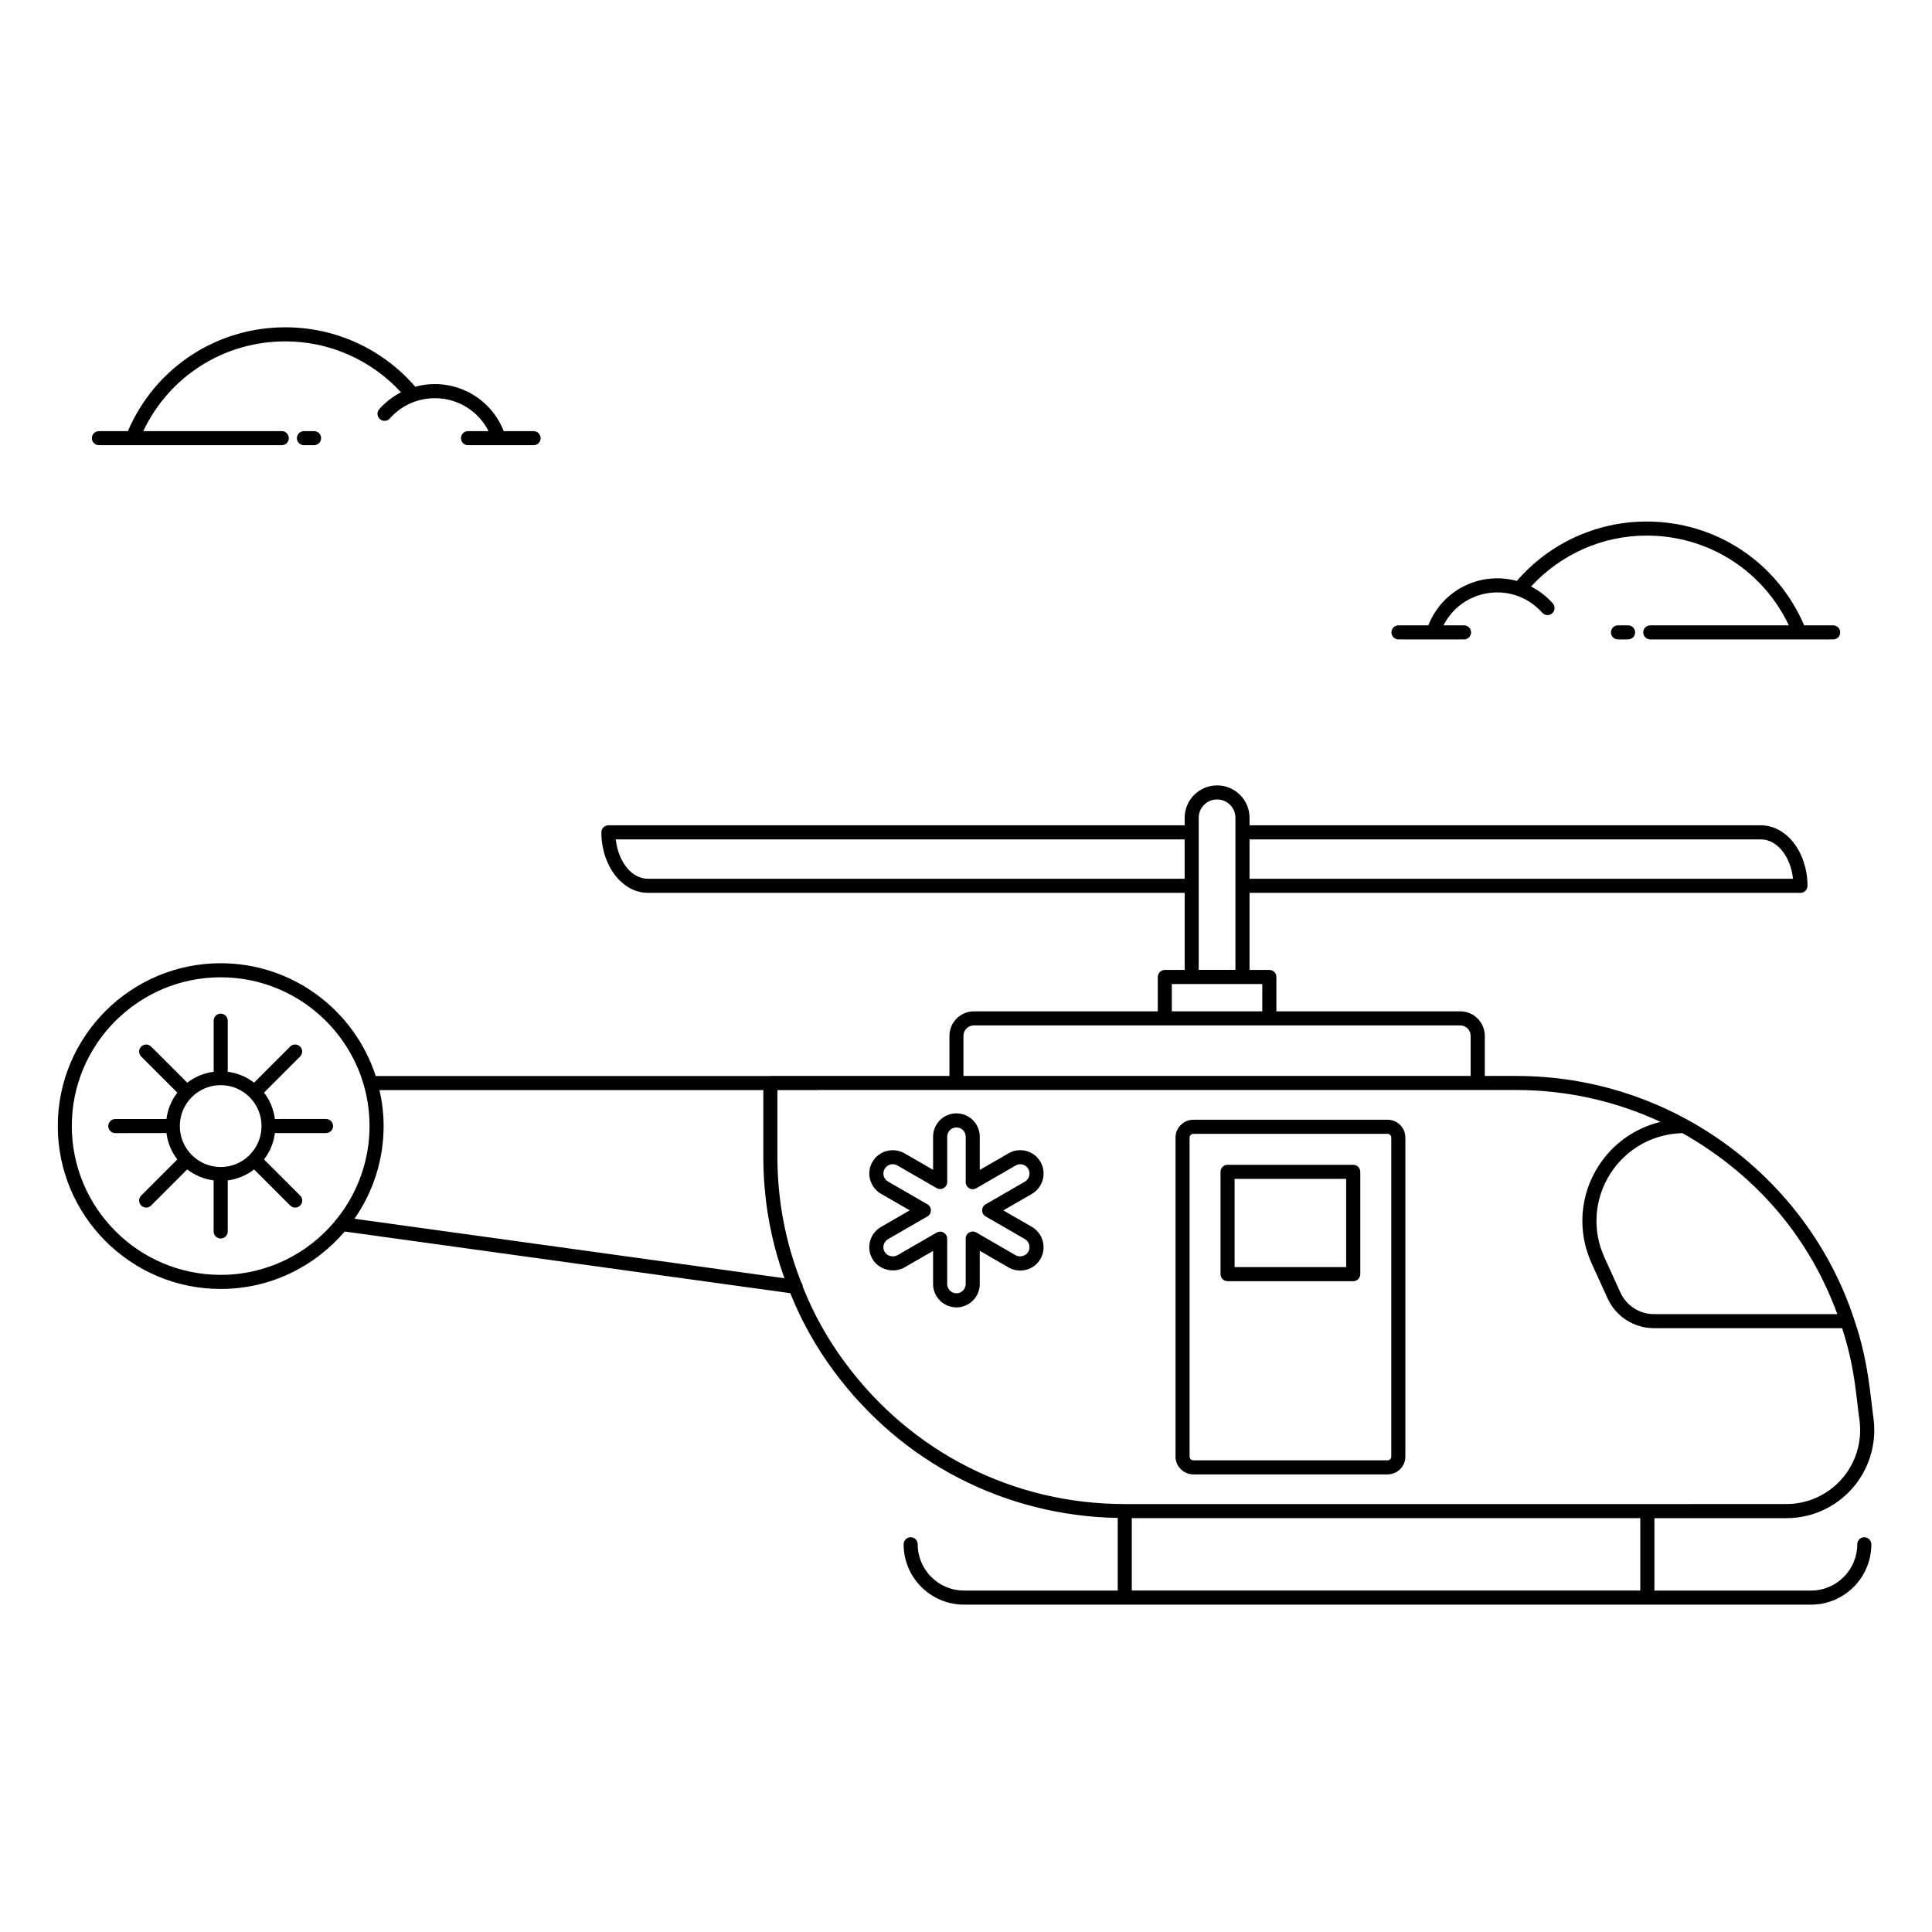 <?xml version="1.0" encoding="UTF-8"?>
<!-- Uploaded to: ICON Repo, www.iconrepo.com, Generator: ICON Repo Mixer Tools -->
<svg fill="#000000" width="800px" height="800px" version="1.1" viewBox="144 144 512 512" xmlns="http://www.w3.org/2000/svg">
 <g>
  <path d="m469.32 483.53h33.301c1.031 0 1.867-0.836 1.867-1.867v-27.113c0-1.031-0.836-1.867-1.867-1.867h-33.301c-1.031 0-1.867 0.836-1.867 1.867v27.113c0 1.031 0.836 1.867 1.867 1.867zm1.863-27.117h29.566v23.383h-29.566z"/>
  <path d="m617.43 546.33c6.641 0 12.984-2.856 17.398-7.832 4.426-4.988 6.504-11.652 5.707-18.273-0.891-6.41-1.395-15.691-5.199-26.684-12.277-37.344-48-64.398-89.398-64.398h-8.449v-10.621c0-3.59-2.918-6.508-6.508-6.508h-48.723v-9.105c0-1.031-0.836-1.867-1.867-1.867h-5.254v-20.426h146c1.031 0 1.867-0.836 1.867-1.867 0-8.84-5.531-16.031-12.332-16.031h-135.53v-1.992c0-4.738-3.856-8.59-8.602-8.59-4.738 0-8.594 3.852-8.594 8.59v1.992h-152.71c-1.031 0-1.867 0.836-1.867 1.867 0 8.84 5.531 16.031 12.332 16.031h142.25v20.426h-5.258c-1.031 0-1.867 0.836-1.867 1.867v9.105h-48.707c-3.59 0-6.508 2.918-6.508 6.508v10.621h-47.438c-0.031 0-0.059 0.016-0.09 0.02l-104.51-0.004c-5.609-17.32-21.895-29.891-41.078-29.891-23.812 0-43.18 19.352-43.18 43.137 0 23.812 19.371 43.184 43.18 43.184 13.148 0 24.922-5.926 32.848-15.223l118.09 16.344c2.91 7.277 6.769 14.203 11.488 20.574 17.945 24.309 45.305 38.422 75.289 38.992v19.238h-40.742c-6.762 0-12.262-5.504-12.262-12.262 0-1.031-0.836-1.867-1.867-1.867s-1.867 0.836-1.867 1.867c0 8.82 7.176 15.996 15.996 15.996h42.578c0.012 0 0.023 0.008 0.035 0.008 0.012 0 0.023-0.008 0.035-0.008h138.42c0.012 0 0.023 0.008 0.035 0.008s0.023-0.008 0.035-0.008h43.363c8.797 0 15.957-7.176 15.957-15.996 0-1.031-0.836-1.867-1.867-1.867s-1.867 0.836-1.867 1.867c0 6.762-5.484 12.262-12.223 12.262h-41.531v-19.184zm-6.766-179.88c4.297 0 7.871 4.535 8.504 10.434h-144.03v-10.434zm-148.99-5.727c0-2.68 2.18-4.859 4.871-4.859 2.68 0 4.859 2.18 4.859 4.859v40.305h-9.73zm-145.98 16.16c-4.297 0-7.871-4.535-8.504-10.434h150.75v10.434zm315.21 115.37h-48.633c-3.766 0-7.231-2.223-8.812-5.656l-4.269-9.367c-3.301-7.242-2.699-15.562 1.605-22.254 4.215-6.551 11.32-10.516 19.082-10.684 20.438 11.617 33.926 28.508 41.027 47.961zm-176.36-87.48h23.977v7.238h-23.977zm-55.223 13.746c0-1.531 1.246-2.777 2.773-2.777h128.87c1.531 0 2.777 1.246 2.777 2.777v10.621h-134.42zm-196.84 63.332c-21.75 0-39.449-17.699-39.449-39.453 0-21.727 17.699-39.402 39.449-39.402 21.754 0 39.453 17.676 39.453 39.402 0 9.309-3.258 17.859-8.672 24.613-0.207 0.18-0.387 0.387-0.5 0.633-7.246 8.676-18.125 14.207-30.281 14.207zm43.184-39.449c0-3.273-0.398-6.445-1.094-9.512h101.72v17.645c0 11.16 1.895 21.98 5.606 32.215l-113.95-15.766c4.852-6.988 7.719-15.453 7.719-24.582zm122.25 62.66c-4.598-6.207-8.352-12.949-11.168-20.066-0.008-0.449-0.164-0.852-0.418-1.168-4.152-10.531-6.309-21.719-6.309-33.297v-17.645h10.613c0.031 0 0.059-0.016 0.09-0.02h174.89 10.316c13.184 0 26.25 2.914 38.137 8.449-6.695 1.598-12.586 5.688-16.414 11.637-4.996 7.766-5.691 17.418-1.863 25.816l4.269 9.379c2.199 4.758 6.988 7.832 12.207 7.832h49.922c3.461 10.68 3.668 17.902 4.637 24.68 0.672 5.566-1.074 11.16-4.793 15.352-3.707 4.18-9.027 6.578-14.605 6.578l-175.34 0.004c-29.527 0-56.559-13.68-74.168-37.531zm210.78 60.449h-134.76v-19.184h134.76z"/>
  <path d="m460.29 534.73h51.426c2.602 0 4.719-2.117 4.719-4.719v-84.547c0-2.602-2.117-4.719-4.719-4.719l-51.426-0.004c-2.629 0-4.766 2.117-4.766 4.719v84.547c-0.004 2.606 2.137 4.723 4.766 4.723zm-1.035-89.266c0-0.543 0.465-0.988 1.035-0.988h51.426c0.555 0 0.988 0.434 0.988 0.988v84.547c0 0.555-0.434 0.988-0.988 0.988h-51.426c-0.57 0-1.035-0.445-1.035-0.988z"/>
  <path d="m230.4 440.54-13.543 0.004c-0.34-2.613-1.352-4.996-2.891-6.988l9.566-9.57c0.73-0.73 0.73-1.91 0-2.637-0.73-0.73-1.91-0.73-2.637 0l-9.566 9.57c-1.988-1.535-4.367-2.547-6.977-2.887v-13.535c0-1.031-0.836-1.867-1.867-1.867s-1.867 0.836-1.867 1.867v13.535c-2.617 0.34-5 1.355-6.992 2.894l-9.57-9.57c-0.73-0.73-1.91-0.73-2.637 0-0.73 0.73-0.73 1.91 0 2.637l9.574 9.57c-1.535 1.992-2.547 4.371-2.883 6.984l-13.551 0.004c-1.031 0-1.867 0.836-1.867 1.867s0.836 1.867 1.867 1.867l13.551-0.004c0.34 2.609 1.348 4.988 2.879 6.981l-9.574 9.574c-0.73 0.73-0.73 1.91 0 2.637 0.73 0.73 1.91 0.73 2.637 0l9.566-9.57c1.992 1.547 4.379 2.566 6.996 2.91v13.535c0 1.031 0.836 1.867 1.867 1.867s1.867-0.836 1.867-1.867v-13.531c2.617-0.34 5-1.359 6.992-2.906l9.57 9.566c0.73 0.73 1.91 0.73 2.637 0 0.73-0.73 0.73-1.91 0-2.637l-9.578-9.57c1.535-1.992 2.543-4.379 2.883-6.992l13.543-0.004c1.031 0 1.867-0.836 1.867-1.867 0.004-1.031-0.836-1.867-1.863-1.867zm-27.918 12.734c-5.973 0-10.832-4.875-10.832-10.867 0-5.973 4.859-10.832 10.832-10.832s10.828 4.859 10.828 10.832c0.004 5.992-4.856 10.867-10.828 10.867z"/>
  <path d="m419.74 451.92c-0.801-1.426-2.121-2.453-3.715-2.891-1.586-0.43-3.305-0.223-4.723 0.594l-7.652 4.426v-8.816c0-3.41-2.773-6.184-6.188-6.184-3.41 0-6.184 2.773-6.184 6.184v8.781l-7.633-4.398c-2.953-1.66-6.742-0.637-8.441 2.281-1.715 2.941-0.699 6.738 2.277 8.473l7.609 4.391-7.613 4.391c-2.957 1.727-4.004 5.484-2.281 8.457 1.605 2.852 5.559 3.93 8.469 2.293l7.613-4.394v8.781c0 3.41 2.773 6.184 6.184 6.184 3.41 0 6.188-2.773 6.188-6.184v-8.816l7.625 4.41c1.141 0.684 2.328 0.828 3.125 0.828 2.215 0 4.266-1.191 5.328-3.086 1.707-2.922 0.715-6.719-2.234-8.469l-7.609-4.391 7.633-4.402c2.918-1.746 3.914-5.543 2.223-8.441zm-4.113 5.219-10.41 6.008c-0.578 0.332-0.934 0.949-0.934 1.613 0 0.668 0.355 1.281 0.934 1.613l10.391 5.996c1.172 0.695 1.578 2.207 0.883 3.398-0.629 1.125-2.34 1.492-3.316 0.898l-10.453-6.047c-0.578-0.336-1.289-0.332-1.867-0.004-0.578 0.336-0.934 0.953-0.934 1.617v12.051c0 1.352-1.102 2.453-2.453 2.453-1.352 0-2.453-1.102-2.453-2.453v-12.012c0-1.426-1.543-2.328-2.801-1.617l-10.395 6c-1.133 0.629-2.746 0.227-3.371-0.887-0.004-0.012-0.012-0.023-0.016-0.027-0.699-1.199-0.238-2.688 0.922-3.359l10.41-6.008c0.578-0.332 0.934-0.949 0.934-1.613 0-0.668-0.355-1.281-0.934-1.613l-10.402-6.004c-1.18-0.688-1.621-2.18-0.926-3.367 0.688-1.191 2.176-1.605 3.371-0.918l10.414 6.004c0.574 0.328 1.289 0.332 1.863-0.004 0.578-0.332 0.934-0.949 0.934-1.613v-12.008c0-1.352 1.102-2.453 2.453-2.453 1.355 0 2.453 1.102 2.453 2.453v12.051c0 0.668 0.355 1.281 0.934 1.617 0.578 0.328 1.289 0.332 1.867-0.004l10.449-6.043c1.109-0.641 2.648-0.305 3.336 0.918 0.672 1.16 0.27 2.676-0.883 3.363z"/>
  <path d="m579.48 311.59c0 1.031 0.836 1.867 1.867 1.867h48.457c1.031 0 1.867-0.836 1.867-1.867s-0.836-1.867-1.867-1.867h-7.68c-7.18-16.746-23.406-27.512-41.73-27.512-13.281 0-25.754 5.727-34.422 15.746-9.609-2.613-19.699 2.289-23.453 11.766h-7.906c-1.031 0-1.867 0.836-1.867 1.867s0.836 1.867 1.867 1.867h17.375c1.031 0 1.867-0.836 1.867-1.867s-0.836-1.867-1.867-1.867h-5.445c3.707-7.312 12.133-10.379 19.449-7.856h0.004c2.582 0.898 4.902 2.457 6.715 4.512 0.684 0.773 1.867 0.844 2.633 0.164 0.773-0.68 0.848-1.863 0.164-2.637-1.629-1.844-3.594-3.356-5.766-4.473 7.91-8.574 18.918-13.496 30.656-13.496 16.277 0 30.766 9.25 37.656 23.781h-36.703c-1.039 0.004-1.871 0.836-1.871 1.871z"/>
  <path d="m572.78 309.72c-1.031 0-1.867 0.836-1.867 1.867s0.836 1.867 1.867 1.867h2.68c1.031 0 1.867-0.836 1.867-1.867s-0.836-1.867-1.867-1.867z"/>
  <path d="m170.21 258.25c-1.031 0-1.867 0.836-1.867 1.867s0.836 1.867 1.867 1.867h48.457c1.031 0 1.867-0.836 1.867-1.867s-0.836-1.867-1.867-1.867h-36.703c6.891-14.531 21.375-23.781 37.652-23.781 11.734 0 22.746 4.922 30.656 13.492-2.168 1.117-4.133 2.625-5.766 4.469-0.684 0.773-0.609 1.949 0.164 2.637 0.773 0.684 1.957 0.605 2.633-0.164 1.82-2.059 4.141-3.617 6.715-4.508 1.676-0.578 3.434-0.871 5.227-0.871 6.106 0 11.539 3.418 14.227 8.727h-5.441c-1.031 0-1.867 0.836-1.867 1.867s0.836 1.867 1.867 1.867h17.375c1.031 0 1.867-0.836 1.867-1.867s-0.836-1.867-1.867-1.867h-7.906c-3.754-9.484-13.852-14.375-23.453-11.766-8.672-10.023-21.145-15.746-34.422-15.746-18.324 0-34.551 10.766-41.73 27.512z"/>
  <path d="m224.55 258.25c-1.031 0-1.867 0.836-1.867 1.867s0.836 1.867 1.867 1.867h2.68c1.031 0 1.867-0.836 1.867-1.867s-0.836-1.867-1.867-1.867z"/>
 </g>
</svg>